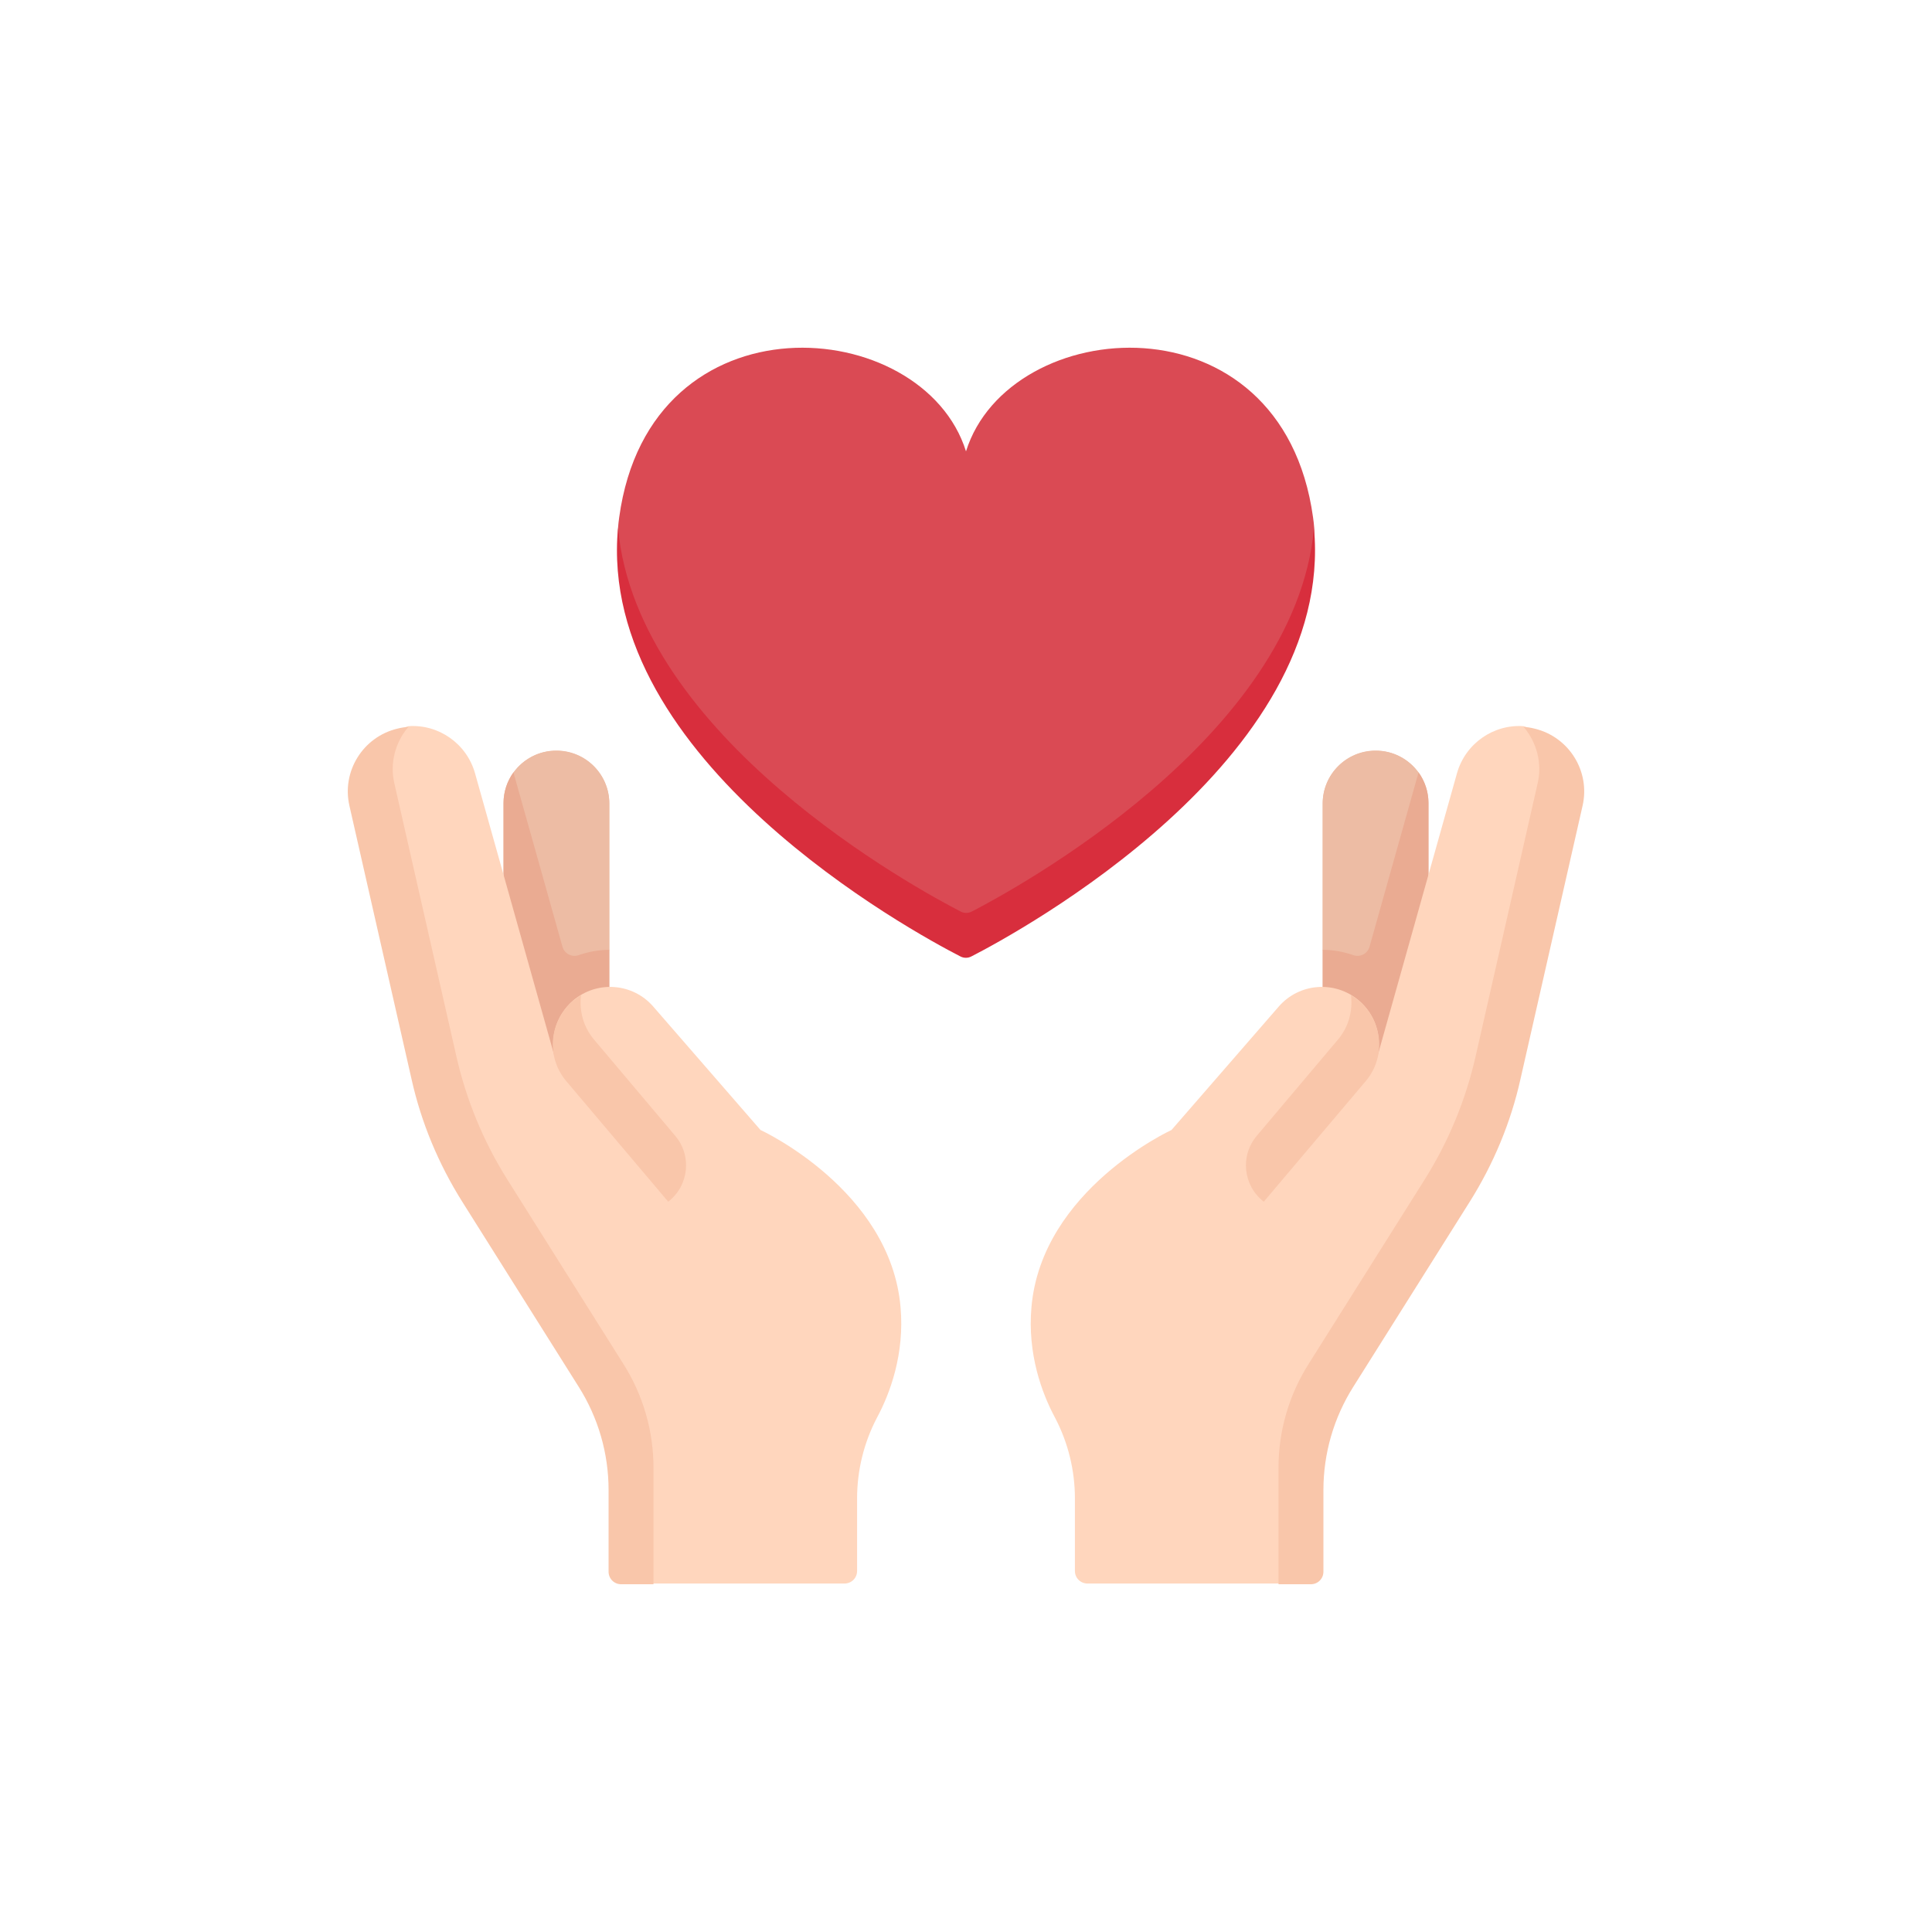 <?xml version="1.0" encoding="utf-8"?>
<!-- Generator: Adobe Illustrator 22.1.0, SVG Export Plug-In . SVG Version: 6.00 Build 0)  -->
<svg version="1.1" id="Capa_1" xmlns="http://www.w3.org/2000/svg" xmlns:xlink="http://www.w3.org/1999/xlink" x="0px" y="0px"
	 viewBox="0 0 800 800" style="enable-background:new 0 0 800 800;" xml:space="preserve">
<style type="text/css">
	.st0{fill:#DA4A54;}
	.st1{fill:#D82E3D;}
	.st2{fill:#EDBCA4;}
	.st3{fill:#EAAB92;}
	.st4{fill:#FFD6BD;}
	.st5{fill:#F9C6AA;}
</style>
<g>
	<g>
		<path class="st0" d="M255.9,218.7c0,89,123.8,158.5,141.8,167.8c1.5,0.8,3.2,0.8,4.7,0c18-9.3,141.8-75.7,141.8-167.8c0,0,0,0,0,0
			c-0.1-1.5-0.3-3-0.5-4.5C530.8,120.8,417.8,130,400,186.9c-17.8-56.9-130.8-66.1-143.6,27.3C256.2,215.7,256,217.2,255.9,218.7
			C255.9,218.7,255.9,218.7,255.9,218.7z"/>
		<path class="st1" d="M397.7,377.4c-18-9.3-133.9-72.1-141.8-158.8C247,314.9,378.3,386.1,397.6,396c1.5,0.8,3.2,0.8,4.7,0
			c19.3-9.9,150.6-81.1,141.8-177.3c-7.9,86.7-123.8,149.5-141.8,158.8C400.9,378.2,399.1,378.2,397.7,377.4L397.7,377.4z"/>
		<g>
			<g>
				<path class="st2" d="M212.6,319.9l11.1,80.1c0.8,2.9,3.9,4.5,6.7,3.5c4-1.4,21.9-10.1,21.9-10.1v-60.6
					c0-12.1-9.8-21.9-21.9-21.9C223.1,310.8,216.6,314.4,212.6,319.9C212.6,319.9,212.6,319.9,212.6,319.9z"/>
				<path class="st2" d="M229.6,437.5L229.6,437.5c-1.8-8.2,0.9-17.2,7.7-23c4.4-3.7,9.7-5.6,15-5.7v-76.1
					c0-12.1-9.8-21.9-21.9-21.9c-12.1,0-21.9,9.8-21.9,21.9v29.8L229.6,437.5z"/>
				<path class="st3" d="M252.3,393.3c-4.3,0-8.6,0.8-12.7,2.2c-2.8,1-5.9-0.6-6.7-3.5l-20.3-72.2c-2.6,3.6-4.1,8-4.1,12.7v47.9
					l19.9,74.3l23.9-46L252.3,393.3L252.3,393.3z"/>
				<path class="st4" d="M372.9,541.3c-4.2-48.7-58-73.4-58-73.4l-44.4-51.1c-8.5-9.8-23.3-10.9-33.2-2.5c-6.8,5.9-9.5,14.8-7.7,23
					l0,0l-32.9-117.1c-3.5-12.4-15.2-20.4-27.6-19.5c-12.4,4-16.8,14.8-14.8,23.4l25.7,113.1c4.1,18,11.2,35.2,21,50.8l48.2,76.6
					c8.1,12.8,12.4,27.7,12.4,42.8v39.7l9,8.6h79.1c2.9,0,5.2-2.3,5.2-5.2v-30c0-11.6,2.8-23.1,8.2-33.4
					C368.6,576.9,374.6,560.6,372.9,541.3L372.9,541.3z"/>
				<g>
					<path class="st5" d="M246,430.5c-4.5-5.3-6.2-12-5.4-18.4c-1.2,0.7-2.3,1.5-3.4,2.4c-9.9,8.5-11.1,23.3-2.7,33.2l42.2,49.9
						c8.6-6.7,9.9-19.1,2.8-27.4L246,430.5z"/>
					<path class="st5" d="M252,650.8V617c0-15.2-4.3-30-12.4-42.8l-48.2-76.6c-9.8-15.6-17-32.8-21-50.8l-25.7-113.1
						c-3.3-14.3,5.6-28.6,19.9-32c1.5-0.4,3-0.6,4.5-0.7c-5.3,6.2-7.8,14.8-5.8,23.4l25.7,113.1c4.1,18,11.2,35.2,21,50.8l48.2,76.6
						c8.1,12.8,12.4,27.7,12.4,42.8V656h-13.4C254.3,656,252,653.7,252,650.8L252,650.8z"/>
				</g>
			</g>
			<g>
				<path class="st2" d="M587.4,319.9L576.3,400c-0.8,2.9-3.9,4.5-6.7,3.5c-4-1.4-21.9-10.1-21.9-10.1v-60.6
					c0-12.1,9.8-21.9,21.9-21.9C576.9,310.8,583.4,314.4,587.4,319.9C587.4,319.9,587.4,319.9,587.4,319.9L587.4,319.9z"/>
				<path class="st2" d="M570.4,437.5L570.4,437.5c1.8-8.2-0.9-17.2-7.7-23c-4.4-3.7-9.7-5.6-15-5.7v-76.1
					c0-12.1,9.8-21.9,21.9-21.9s21.9,9.8,21.9,21.9v29.8L570.4,437.5z"/>
				<path class="st3" d="M547.7,393.3c4.3,0,8.6,0.8,12.7,2.2c2.8,1,5.9-0.6,6.7-3.5l20.3-72.2c2.6,3.6,4.1,8,4.1,12.7v47.9
					l-19.9,74.3l-23.9-46L547.7,393.3L547.7,393.3z"/>
				<path class="st4" d="M427.1,541.3c4.2-48.7,58-73.4,58-73.4l44.4-51.1c8.5-9.8,23.3-10.9,33.2-2.5c6.9,5.9,9.5,14.8,7.7,23l0,0
					l32.9-117.1c3.5-12.4,15.2-20.4,27.6-19.5c12.4,4,16.8,14.8,14.8,23.4l-25.7,113.1c-4.1,18-11.2,35.2-21,50.8l-48.2,76.6
					c-8.1,12.8-12.4,27.7-12.4,42.8v39.7l-9,8.6h-79.1c-2.9,0-5.2-2.3-5.2-5.2v-30c0-11.6-2.8-23.1-8.2-33.4
					C431.4,576.9,425.4,560.6,427.1,541.3L427.1,541.3z"/>
				<g>
					<path class="st5" d="M554,430.5c4.5-5.3,6.2-12,5.4-18.4c1.2,0.7,2.3,1.5,3.4,2.4c9.9,8.5,11.1,23.3,2.7,33.2l-42.2,49.9
						c-8.6-6.7-9.9-19.1-2.8-27.4L554,430.5z"/>
					<path class="st5" d="M548,650.8V617c0-15.2,4.3-30,12.4-42.8l48.2-76.6c9.8-15.6,17-32.8,21-50.8l25.7-113.1
						c3.3-14.3-5.6-28.6-19.9-32c-1.5-0.4-3-0.6-4.5-0.7c5.3,6.2,7.8,14.8,5.8,23.4l-25.7,113.1c-4.1,18-11.2,35.2-21,50.8
						l-48.2,76.6c-8.1,12.8-12.4,27.7-12.4,42.8V656h13.4C545.7,656,548,653.7,548,650.8L548,650.8z"/>
				</g>
			</g>
		</g>
	</g>
</g>
</svg>
